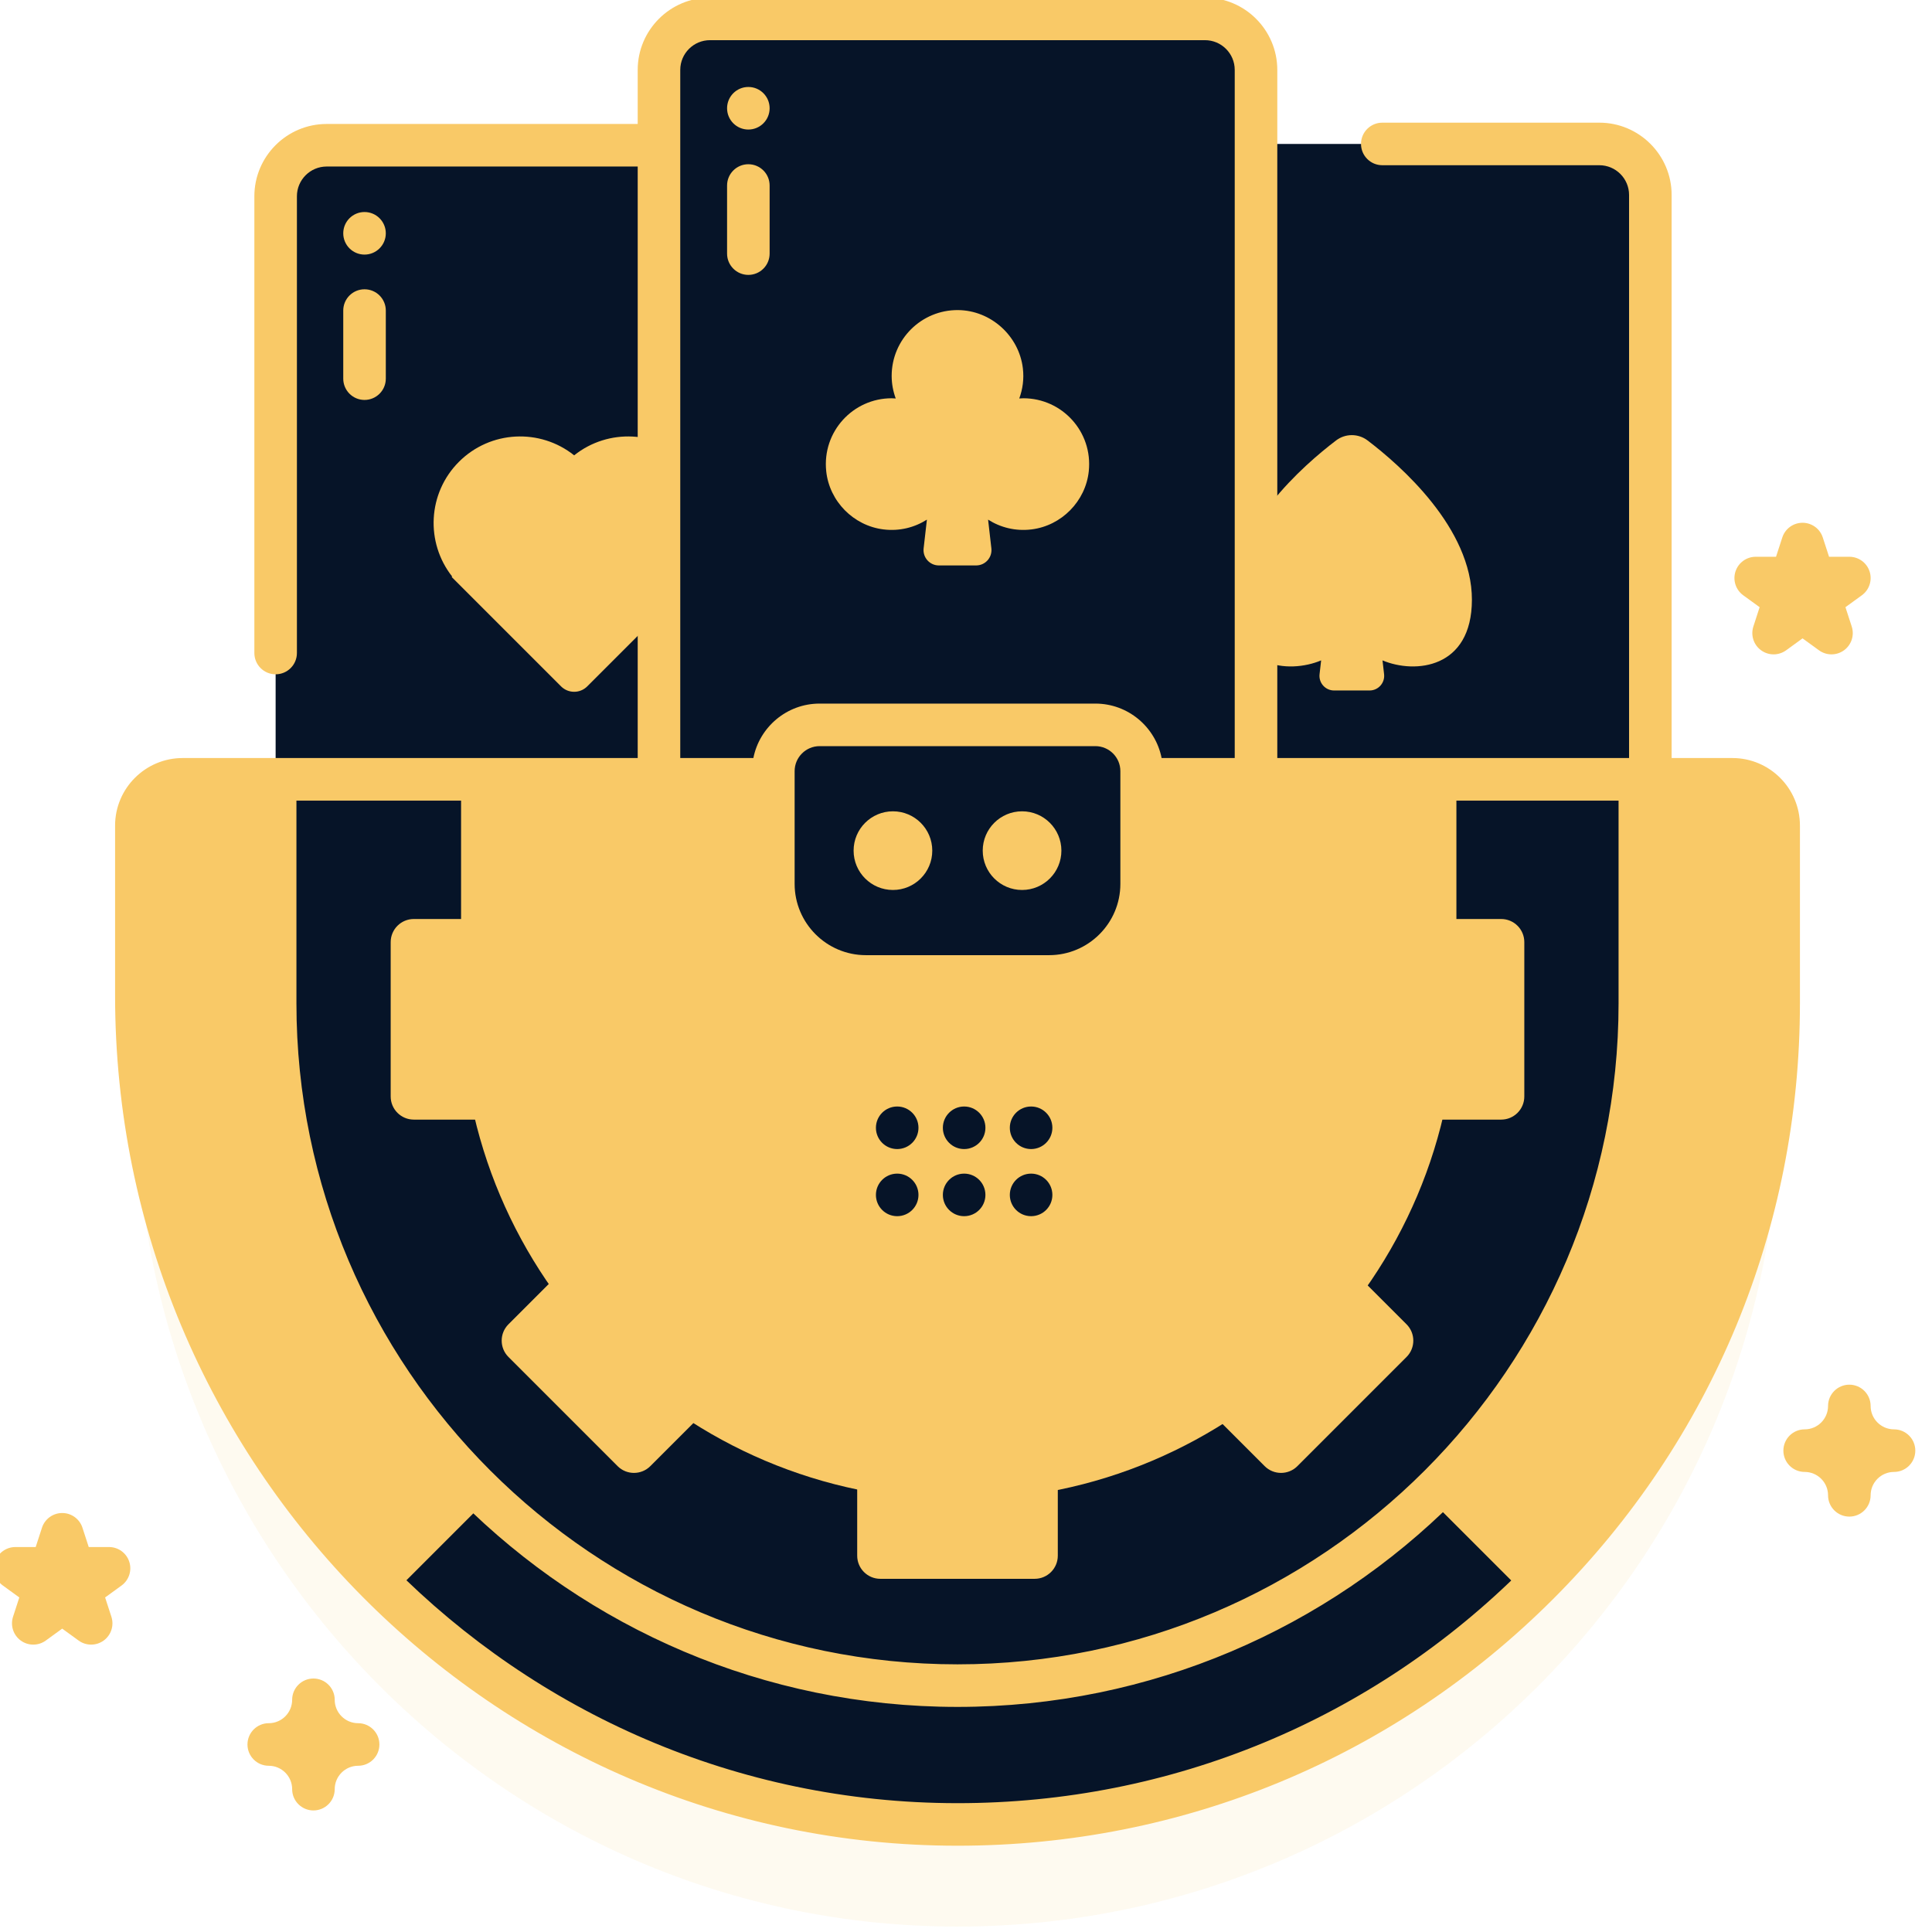 <svg width="120" height="120" viewBox="0 0 120 120" fill="none" xmlns="http://www.w3.org/2000/svg">
<g id="table_6768911 1" clip-path="url(#clip0_23_12638)">
<g id="Group">
<g id="Group_2">
<g id="Group_3">
<path id="Vector" opacity="0.1" d="M107.602 54.75H102.506V18.453C102.506 16.703 101.087 15.284 99.337 15.284H78.013V10.686C78.013 8.936 76.595 7.517 74.844 7.517H44.099C42.349 7.517 40.93 8.936 40.93 10.686V15.366H20.289C18.539 15.366 17.12 16.784 17.12 18.535V54.75H11.342C9.755 54.75 8.468 56.036 8.468 57.624V68.171C8.468 96.409 31.208 119.649 59.446 119.663C87.626 119.677 110.476 96.837 110.476 68.659V57.624C110.476 56.036 109.189 54.75 107.602 54.75Z" fill="#F9C967"/>
<g id="Group_4">
<g id="Group_5">
<g id="Group_6">
<path id="Vector_2" d="M99.337 60.974H68.592C66.841 60.974 65.423 59.555 65.423 57.805V12.109C65.423 10.359 66.841 8.94 68.592 8.94H99.337C101.087 8.94 102.506 10.359 102.506 12.109V57.805C102.506 59.555 101.087 60.974 99.337 60.974Z" fill="#061428"/>
<path id="Vector_3" d="M84.942 27.356C84.364 26.917 83.564 26.917 82.987 27.356C80.962 28.896 76.496 32.797 76.505 37.258C76.513 41.535 80.037 41.869 82.058 41.018L81.96 41.877C81.899 42.415 82.32 42.887 82.861 42.887H83.964H85.067C85.608 42.887 86.029 42.415 85.968 41.877L85.87 41.018C87.891 41.869 91.415 41.535 91.423 37.258C91.432 32.797 86.967 28.896 84.942 27.356Z" fill="#F9C967"/>
</g>
<g id="Group_7">
<path id="Vector_4" d="M51.035 61.055H20.289C18.539 61.055 17.12 59.636 17.12 57.886V12.19C17.12 10.44 18.539 9.021 20.289 9.021H51.035C52.785 9.021 54.203 10.44 54.203 12.19V57.887C54.203 59.636 52.785 61.055 51.035 61.055Z" fill="#061428"/>
<g id="Group_8">
<path id="Vector_5" d="M35.662 28.282C33.55 26.594 30.463 26.727 28.506 28.683C26.559 30.63 26.42 33.698 28.084 35.809L28.054 35.838L34.847 42.631C35.297 43.081 36.026 43.081 36.476 42.631L43.269 35.838L43.239 35.809C44.903 33.698 44.764 30.63 42.817 28.683C40.861 26.727 37.774 26.594 35.662 28.282Z" fill="#F9C967"/>
</g>
</g>
</g>
<g id="Group_9">
<path id="Vector_6" d="M74.845 53.207H44.099C42.349 53.207 40.931 51.788 40.931 50.038V4.342C40.931 2.592 42.349 1.173 44.099 1.173H74.845C76.595 1.173 78.014 2.592 78.014 4.342V50.038C78.013 51.788 76.595 53.207 74.845 53.207Z" fill="#061428"/>
<path id="Vector_7" d="M63.561 24.737C63.476 24.737 63.393 24.745 63.309 24.75C63.519 24.174 63.612 23.541 63.532 22.875C63.292 20.855 61.541 19.277 59.506 19.26C57.233 19.241 55.383 21.079 55.383 23.349C55.383 23.841 55.475 24.312 55.635 24.75C55.551 24.745 55.468 24.737 55.383 24.737C52.979 24.737 51.059 26.813 51.318 29.27C51.515 31.137 53.015 32.657 54.878 32.883C55.875 33.005 56.808 32.761 57.572 32.275L57.368 34.06C57.304 34.625 57.745 35.12 58.314 35.12H60.63C61.199 35.12 61.64 34.625 61.576 34.06L61.372 32.275C62.136 32.761 63.068 33.005 64.066 32.883C65.929 32.657 67.429 31.137 67.626 29.27C67.885 26.813 65.965 24.737 63.561 24.737Z" fill="#F9C967"/>
</g>
<g id="Group_10">
<path id="Vector_8" d="M110.476 62.315C110.476 90.493 87.627 113.333 59.446 113.319C31.208 113.305 8.468 90.065 8.468 61.827V51.279C8.468 49.692 9.755 48.406 11.342 48.406H107.602C109.189 48.406 110.476 49.692 110.476 51.279V62.315Z" fill="#F9C967"/>
<path id="Vector_9" d="M94.8 99.1L59.549 63.849L24.31 99.087C33.442 107.882 45.802 113.312 59.446 113.319C73.17 113.326 85.628 107.911 94.8 99.1Z" fill="#061428"/>
<path id="Vector_10" d="M59.472 104.697C36.102 104.697 17.09 85.685 17.09 62.315V48.406H101.854V62.315C101.854 85.684 82.841 104.697 59.472 104.697Z" fill="#061428"/>
<g id="Group_11">
<path id="Vector_11" d="M59.549 93.162C42.505 93.162 28.638 79.295 28.638 62.251V48.406H90.46V62.251C90.46 79.295 76.593 93.162 59.549 93.162Z" fill="#F9C967"/>
</g>
<g id="Group_12">
<g id="Group_13">
<g id="Group_14">
<path id="Vector_12" d="M59.885 71.37C60.615 71.37 61.206 70.778 61.206 70.049C61.206 69.319 60.615 68.727 59.885 68.727C59.155 68.727 58.563 69.319 58.563 70.049C58.563 70.778 59.155 71.37 59.885 71.37Z" fill="#061428"/>
<path id="Vector_13" d="M59.885 75.539C60.615 75.539 61.206 74.948 61.206 74.218C61.206 73.488 60.615 72.896 59.885 72.896C59.155 72.896 58.563 73.488 58.563 74.218C58.563 74.948 59.155 75.539 59.885 75.539Z" fill="#061428"/>
</g>
</g>
<g id="Group_15">
<g id="Group_16">
<g id="Group_17">
<path id="Vector_14" d="M55.726 71.37C56.456 71.37 57.048 70.778 57.048 70.049C57.048 69.319 56.456 68.727 55.726 68.727C54.996 68.727 54.405 69.319 54.405 70.049C54.405 70.778 54.996 71.37 55.726 71.37Z" fill="#061428"/>
<path id="Vector_15" d="M55.726 75.539C56.456 75.539 57.048 74.948 57.048 74.218C57.048 73.488 56.456 72.896 55.726 72.896C54.996 72.896 54.405 73.488 54.405 74.218C54.405 74.948 54.996 75.539 55.726 75.539Z" fill="#061428"/>
</g>
</g>
<g id="Group_18">
<g id="Group_19">
<path id="Vector_16" d="M64.043 71.37C64.773 71.37 65.365 70.778 65.365 70.049C65.365 69.319 64.773 68.727 64.043 68.727C63.313 68.727 62.722 69.319 62.722 70.049C62.722 70.778 63.313 71.37 64.043 71.37Z" fill="#061428"/>
<path id="Vector_17" d="M64.043 75.539C64.773 75.539 65.365 74.948 65.365 74.218C65.365 73.488 64.773 72.896 64.043 72.896C63.313 72.896 62.722 73.488 62.722 74.218C62.722 74.948 63.313 75.539 64.043 75.539Z" fill="#061428"/>
</g>
</g>
</g>
</g>
<path id="Vector_18" d="M64.265 98.063H54.679C53.885 98.063 53.242 97.42 53.242 96.626V82.296C53.242 81.503 53.885 80.859 54.679 80.859H64.265C65.059 80.859 65.702 81.503 65.702 82.296V96.626C65.702 97.42 65.059 98.063 64.265 98.063Z" fill="#F9C967"/>
<g id="Group_20">
<path id="Vector_19" d="M87.362 84.285L80.584 91.064C80.022 91.625 79.113 91.625 78.551 91.064L68.418 80.931C67.857 80.37 67.857 79.46 68.418 78.899L75.197 72.12C75.758 71.559 76.668 71.559 77.23 72.12L87.362 82.253C87.924 82.814 87.924 83.724 87.362 84.285Z" fill="#F9C967"/>
<path id="Vector_20" d="M94.678 58.518V68.104C94.678 68.898 94.035 69.541 93.241 69.541H78.911C78.118 69.541 77.474 68.898 77.474 68.104V58.518C77.474 57.724 78.118 57.081 78.911 57.081H93.241C94.035 57.081 94.678 57.724 94.678 58.518Z" fill="#F9C967"/>
<path id="Vector_21" d="M31.582 84.285L38.36 91.064C38.922 91.625 39.831 91.625 40.393 91.064L50.526 80.931C51.087 80.37 51.087 79.46 50.526 78.899L43.747 72.12C43.186 71.559 42.276 71.559 41.715 72.12L31.582 82.253C31.02 82.814 31.02 83.724 31.582 84.285Z" fill="#F9C967"/>
<path id="Vector_22" d="M24.266 58.518V68.104C24.266 68.898 24.909 69.541 25.703 69.541H40.033C40.826 69.541 41.47 68.898 41.47 68.104V58.518C41.47 57.724 40.826 57.081 40.033 57.081H25.703C24.909 57.081 24.266 57.724 24.266 58.518Z" fill="#F9C967"/>
</g>
<g id="Group_21">
<path id="Vector_23" d="M65.161 60.648H53.783C50.608 60.648 48.035 58.075 48.035 54.9V47.896C48.035 46.309 49.322 45.022 50.909 45.022H68.035C69.623 45.022 70.91 46.309 70.91 47.896V54.9C70.909 58.075 68.336 60.648 65.161 60.648Z" fill="#061428"/>
<path id="Vector_24" d="M107.602 47.083H103.828V12.109C103.828 9.633 101.813 7.619 99.337 7.619H85.857C85.127 7.619 84.535 8.21 84.535 8.94C84.535 9.67 85.127 10.262 85.857 10.262H99.337C100.356 10.262 101.184 11.09 101.184 12.109V47.083H79.335V4.342C79.335 1.866 77.321 -0.148 74.845 -0.148H44.099C41.623 -0.148 39.609 1.866 39.609 4.342V7.7H20.289C17.813 7.7 15.799 9.715 15.799 12.191V40.56C15.799 41.29 16.39 41.882 17.12 41.882C17.851 41.882 18.442 41.29 18.442 40.56V12.19C18.442 11.172 19.271 10.343 20.289 10.343H39.609V47.083H11.345C9.031 47.083 7.148 48.966 7.148 51.281V61.828C7.148 90.933 30.608 114.625 59.446 114.641H59.471C73.443 114.641 86.58 109.201 96.463 99.323C106.351 89.439 111.797 76.295 111.797 62.314V51.278C111.797 48.965 109.915 47.083 107.602 47.083ZM42.252 4.342C42.252 3.323 43.081 2.495 44.099 2.495H74.844C75.863 2.495 76.691 3.323 76.691 4.342V47.083H72.15C71.77 45.158 70.07 43.701 68.035 43.701H50.908C48.873 43.701 47.173 45.158 46.793 47.083H42.252V4.342H42.252ZM69.588 47.896V54.9C69.588 57.341 67.602 59.327 65.161 59.327H53.783C51.342 59.327 49.356 57.341 49.356 54.9V47.896C49.356 47.04 50.053 46.344 50.909 46.344H68.035C68.891 46.344 69.588 47.04 69.588 47.896ZM46.713 49.727V54.9C46.713 58.798 49.884 61.97 53.783 61.97H65.161C69.059 61.97 72.231 58.798 72.231 54.9V49.727H100.532V62.315C100.532 84.956 82.112 103.375 59.472 103.375C36.831 103.375 18.412 84.956 18.412 62.315V49.727H46.713ZM109.153 62.314C109.153 75.589 103.983 88.069 94.594 97.454C85.21 106.834 72.738 111.999 59.47 111.998C59.463 111.998 59.454 111.998 59.447 111.998C32.066 111.983 9.791 89.476 9.791 61.828V51.281C9.791 50.424 10.488 49.727 11.345 49.727H15.768V62.315C15.768 86.413 35.374 106.019 59.472 106.019C83.57 106.019 103.176 86.413 103.176 62.315V49.727H107.602C108.457 49.727 109.153 50.423 109.153 51.278V62.314Z" fill="#F9C967"/>
</g>
<g id="Group_22">
<path id="Vector_25" d="M55.462 55.278C56.811 55.278 57.905 54.184 57.905 52.835C57.905 51.486 56.811 50.392 55.462 50.392C54.113 50.392 53.019 51.486 53.019 52.835C53.019 54.184 54.113 55.278 55.462 55.278Z" fill="#F9C967"/>
<path id="Vector_26" d="M63.482 55.278C64.831 55.278 65.925 54.184 65.925 52.835C65.925 51.486 64.831 50.392 63.482 50.392C62.133 50.392 61.039 51.486 61.039 52.835C61.039 54.184 62.133 55.278 63.482 55.278Z" fill="#F9C967"/>
</g>
</g>
<g id="Group_23">
<g id="Group_24">
<path id="Vector_27" d="M46.481 10.201C47.212 10.201 47.803 10.793 47.803 11.522V15.752C47.803 16.482 47.212 17.074 46.481 17.074C45.752 17.074 45.16 16.482 45.16 15.752V11.522C45.16 10.793 45.752 10.201 46.481 10.201Z" fill="#F9C967"/>
</g>
<path id="Vector_28" d="M46.481 8.046C47.212 8.046 47.803 7.454 47.803 6.724C47.803 5.994 47.212 5.402 46.481 5.402C45.752 5.402 45.16 5.994 45.16 6.724C45.16 7.454 45.752 8.046 46.481 8.046Z" fill="#F9C967"/>
</g>
<g id="Group_25">
<g id="Group_26">
<path id="Vector_29" d="M22.641 17.968C23.371 17.968 23.963 18.559 23.963 19.289V23.519C23.963 24.249 23.371 24.841 22.641 24.841C21.911 24.841 21.32 24.249 21.32 23.519V19.289C21.32 18.559 21.911 17.968 22.641 17.968Z" fill="#F9C967"/>
</g>
<path id="Vector_30" d="M22.641 15.813C23.371 15.813 23.963 15.221 23.963 14.491C23.963 13.761 23.371 13.169 22.641 13.169C21.911 13.169 21.32 13.761 21.32 14.491C21.32 15.221 21.911 15.813 22.641 15.813Z" fill="#F9C967"/>
</g>
</g>
</g>
<g id="Group_27">
<path id="Vector_31" d="M114.866 94.199C114.136 94.199 113.544 93.607 113.544 92.877C113.544 92.076 112.892 91.424 112.091 91.424C111.36 91.424 110.769 90.832 110.769 90.102C110.769 89.372 111.36 88.78 112.091 88.78C112.892 88.78 113.544 88.128 113.544 87.326C113.544 86.597 114.136 86.005 114.866 86.005C115.596 86.005 116.188 86.597 116.188 87.326C116.188 88.128 116.84 88.78 117.642 88.78C118.372 88.78 118.963 89.372 118.963 90.102C118.963 90.832 118.372 91.424 117.642 91.424C116.84 91.424 116.188 92.076 116.188 92.877C116.188 93.607 115.596 94.199 114.866 94.199Z" fill="#F9C967"/>
</g>
<g id="Group_28">
<path id="Vector_32" d="M19.468 112.45C18.738 112.45 18.146 111.858 18.146 111.128C18.146 110.327 17.494 109.675 16.693 109.675C15.963 109.675 15.371 109.083 15.371 108.353C15.371 107.623 15.963 107.031 16.693 107.031C17.494 107.031 18.146 106.379 18.146 105.577C18.146 104.848 18.738 104.256 19.468 104.256C20.198 104.256 20.79 104.848 20.79 105.577C20.79 106.379 21.442 107.031 22.244 107.031C22.974 107.031 23.565 107.623 23.565 108.353C23.565 109.083 22.974 109.675 22.244 109.675C21.442 109.675 20.79 110.327 20.79 111.128C20.79 111.858 20.198 112.45 19.468 112.45Z" fill="#F9C967"/>
</g>
<g id="Group_29">
<path id="Vector_33" d="M5.66 102.15C5.388 102.15 5.115 102.066 4.884 101.898L3.863 101.157L2.843 101.898C2.38 102.234 1.753 102.234 1.29 101.898C0.826 101.561 0.633 100.965 0.81 100.42L1.199 99.221L0.179 98.48C-0.284 98.143 -0.478 97.546 -0.301 97.002C-0.124 96.457 0.384 96.089 0.956 96.089H2.217L2.607 94.889C2.784 94.345 3.291 93.976 3.864 93.976C4.437 93.976 4.944 94.345 5.121 94.889L5.511 96.089H6.772C7.344 96.089 7.852 96.457 8.029 97.002C8.206 97.546 8.012 98.143 7.549 98.48L6.529 99.221L6.919 100.42C7.096 100.965 6.902 101.561 6.439 101.898C6.205 102.066 5.933 102.15 5.66 102.15Z" fill="#F9C967"/>
</g>
<g id="Group_30">
<path id="Vector_34" d="M110.161 40.644C109.889 40.644 109.616 40.559 109.385 40.391C108.921 40.055 108.728 39.458 108.905 38.913L109.294 37.714L108.274 36.973C107.811 36.636 107.617 36.04 107.794 35.495C107.971 34.951 108.479 34.582 109.051 34.582H110.312L110.702 33.383C110.879 32.838 111.387 32.47 111.959 32.47C112.532 32.47 113.039 32.838 113.216 33.383L113.606 34.582H114.867C115.44 34.582 115.947 34.951 116.124 35.495C116.301 36.04 116.107 36.636 115.644 36.973L114.624 37.714L115.014 38.914C115.191 39.458 114.997 40.055 114.534 40.391C114.071 40.728 113.443 40.728 112.98 40.391L111.96 39.65L110.94 40.391C110.706 40.559 110.434 40.644 110.161 40.644Z" fill="#F9C967"/>
</g>
</g>
</g>
</g>
<defs>
<clipPath id="clip0_23_12638">
<rect width="119.098" height="120" fill="white"/>
</clipPath>
</defs>
</svg>
